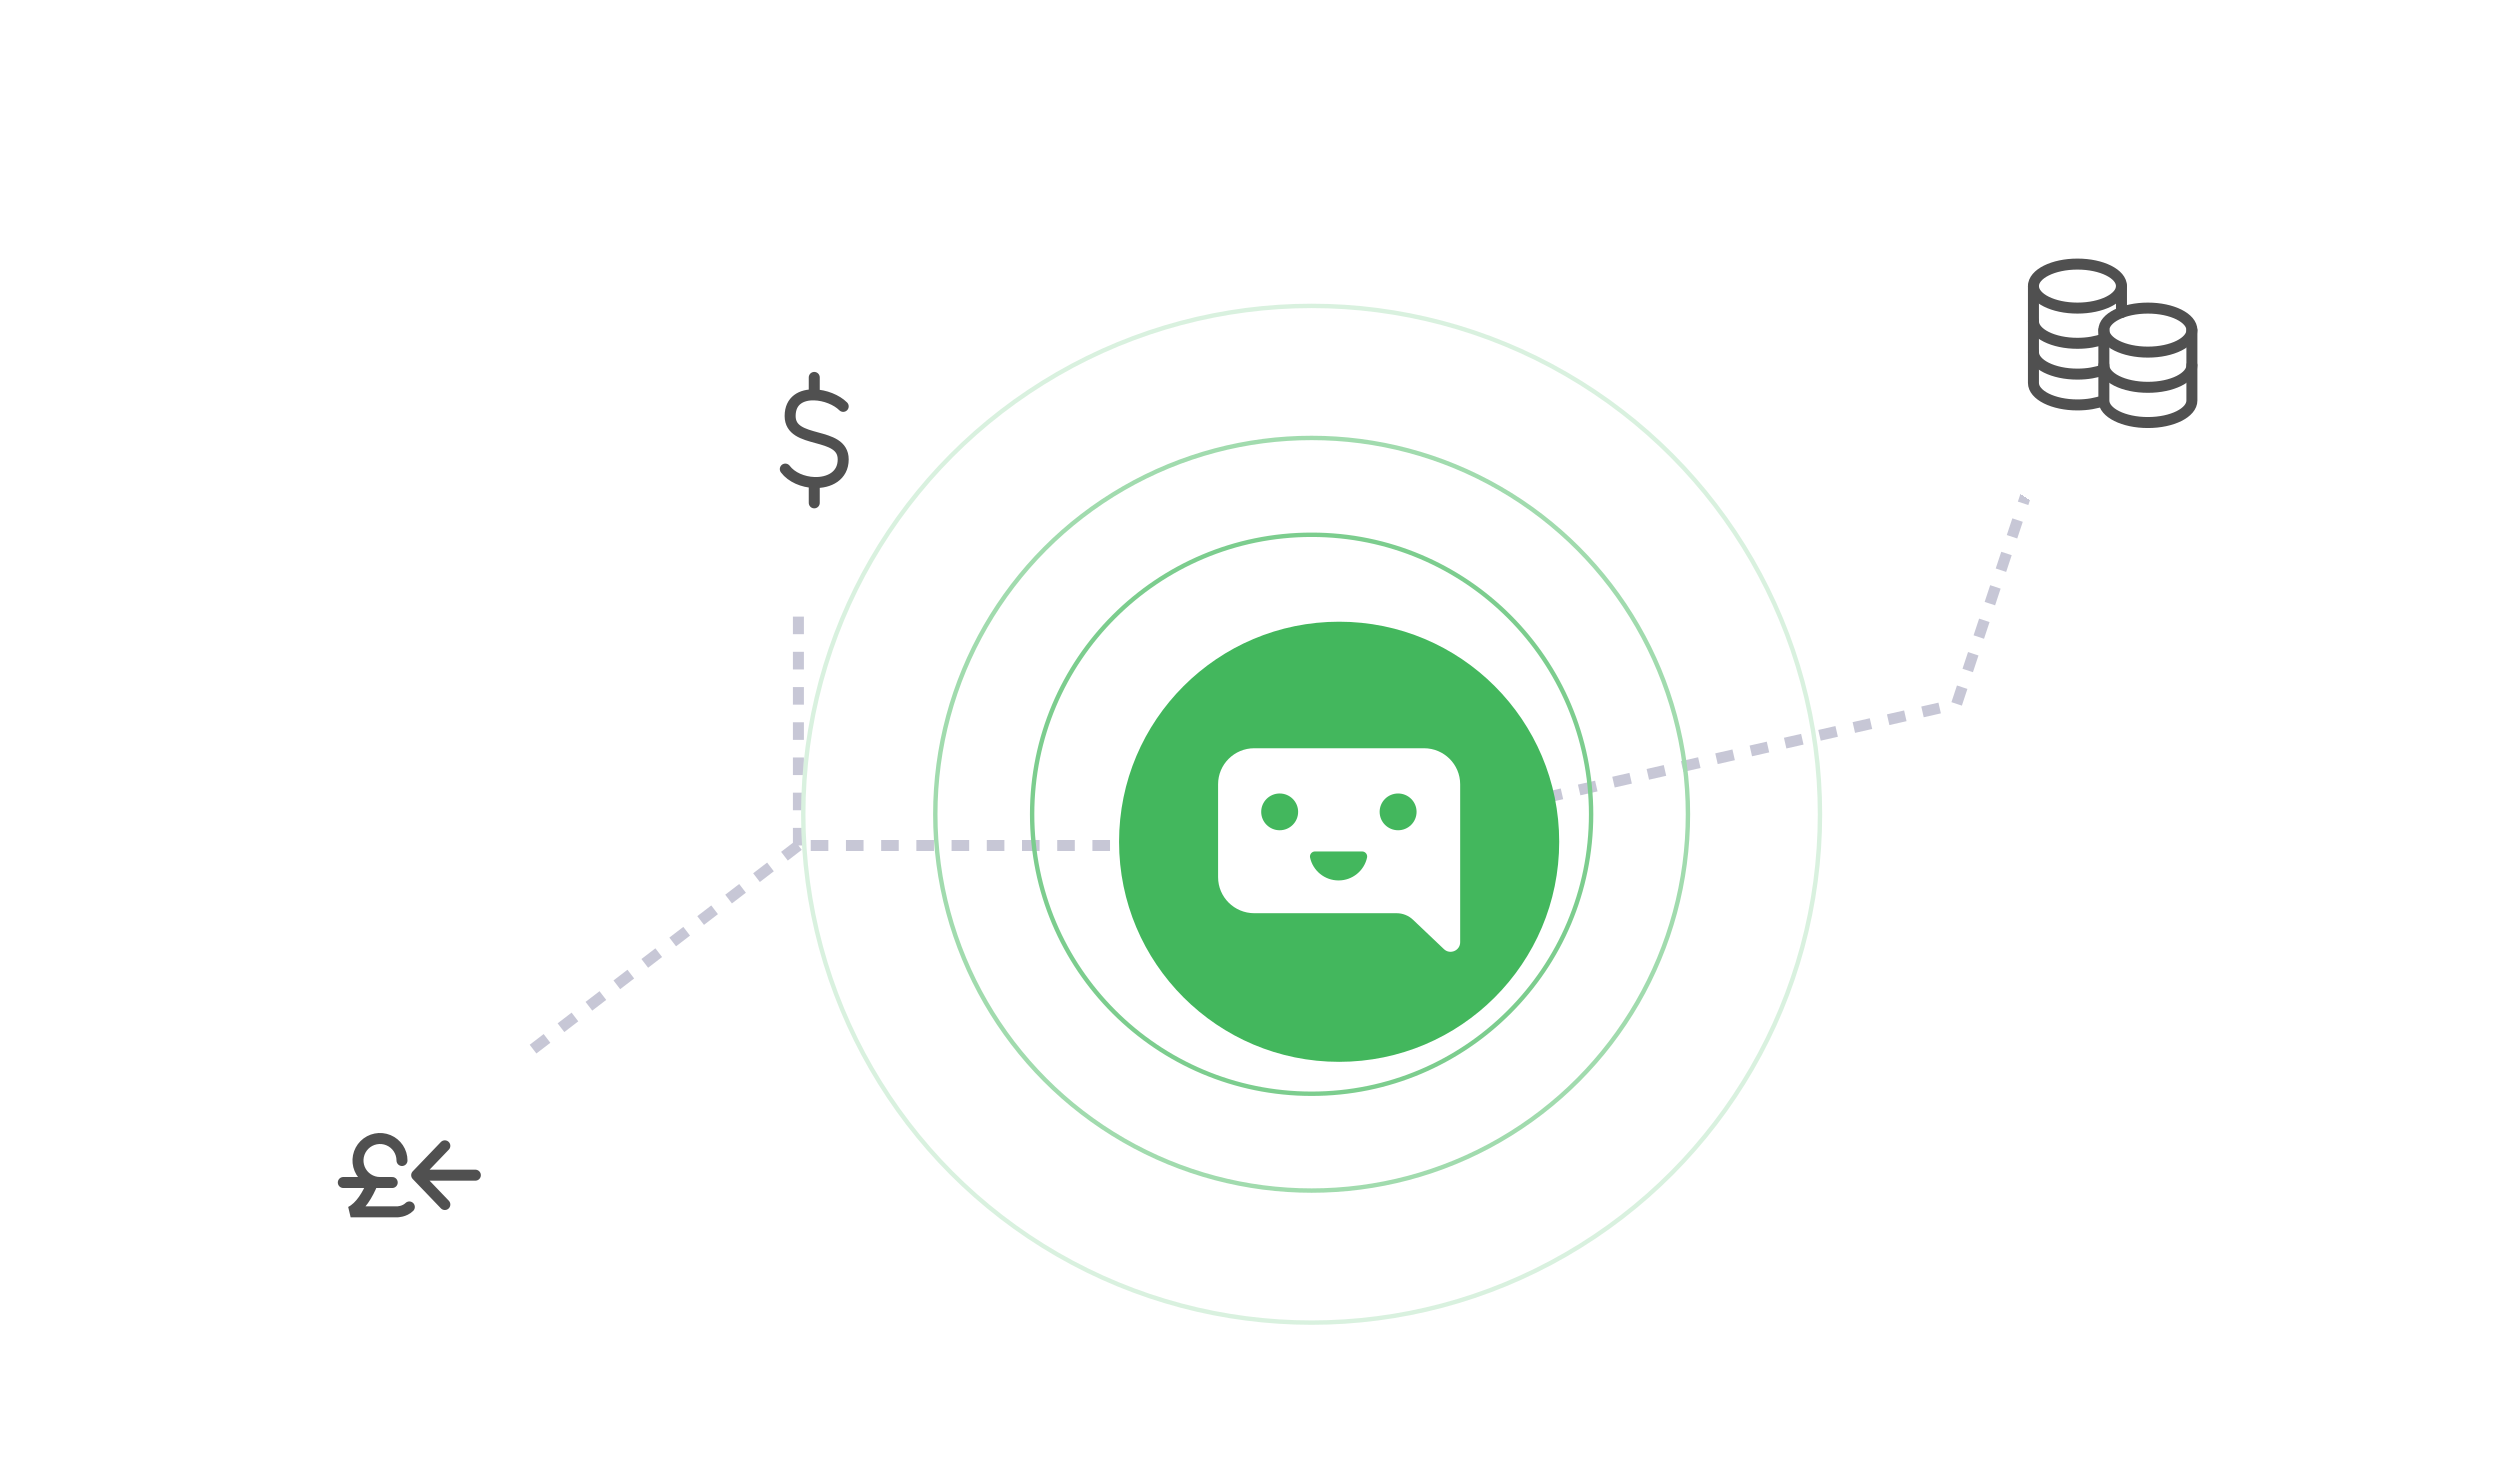 <svg width="568" height="334" viewBox="0 0 568 334" fill="none" xmlns="http://www.w3.org/2000/svg">
<g clip-path="url(#clip0_1636_614)">
<path d="M476 65L444.531 159.986L303.256 192.095H181.398M181.398 192.095V115.838M181.398 192.095L89 263" stroke="#C7C7D6" stroke-width="2.5" stroke-dasharray="4 4"/>
<g filter="url(#filter0_d_1636_614)">
<circle cx="298" cy="185" r="50" fill="#43B75D"/>
<path d="M311.396 182.385C309.08 182.385 307.203 180.515 307.203 178.204C307.203 175.9 309.08 174.03 311.396 174.03C313.719 174.03 315.596 175.9 315.596 178.204C315.596 180.515 313.719 182.385 311.396 182.385ZM304.345 188.592C303.699 191.561 301.047 193.787 297.872 193.787C294.69 193.787 292.039 191.561 291.399 188.592C291.247 187.875 291.789 187.199 292.521 187.199H303.217C303.955 187.199 304.497 187.875 304.345 188.592ZM284.494 182.385C282.172 182.385 280.294 180.515 280.294 178.204C280.294 175.9 282.172 174.03 284.494 174.03C286.81 174.03 288.687 175.9 288.687 178.204C288.687 180.515 286.81 182.385 284.494 182.385ZM317.272 163.75H278.722C274.181 163.75 270.5 167.412 270.5 171.93V193.045C270.5 197.569 274.181 201.231 278.722 201.231H311.055C312.451 201.231 313.792 201.768 314.797 202.727L321.813 209.393C323.196 210.714 325.5 209.737 325.5 207.825V171.93C325.5 167.412 321.819 163.75 317.272 163.75Z" fill="white"/>
</g>
<g filter="url(#filter1_d_1636_614)">
<rect x="143" y="58" width="76" height="76" rx="38" fill="white" shape-rendering="crispEdges"/>
<path d="M187.576 88.327C186.074 86.825 183.429 85.781 180.999 85.715M180.999 85.715C178.108 85.637 175.519 86.947 175.519 90.519C175.519 97.096 187.576 93.807 187.576 100.384C187.576 104.137 184.367 105.749 180.999 105.627M180.999 85.715V81.75M174.422 102.577C175.836 104.461 178.463 105.535 180.999 105.627M180.999 105.627V110.25" stroke="#505050" stroke-width="2.5" stroke-linecap="round" strokeLinejoin="round"/>
</g>
<g filter="url(#filter2_d_1636_614)">
<rect x="51" y="225" width="76" height="76" rx="38" fill="white" shape-rendering="crispEdges"/>
<path d="M104 263H90.667M90.667 263L97.067 256.333M90.667 263L97.067 269.667M80.667 264.667C79.555 267.445 77.888 270.222 75.667 271.333H86.222C86.222 271.333 87.888 271.333 89 270.222M85.112 264.667H74M87.333 259.667C87.333 258.678 87.04 257.711 86.491 256.889C85.941 256.066 85.16 255.426 84.247 255.047C83.333 254.669 82.328 254.57 81.358 254.763C80.388 254.956 79.497 255.432 78.798 256.131C78.099 256.83 77.622 257.721 77.429 258.691C77.237 259.661 77.335 260.666 77.714 261.58C78.092 262.494 78.733 263.274 79.555 263.824C80.378 264.373 81.344 264.667 82.333 264.667" stroke="#505050" stroke-width="2.5" stroke-linecap="round" strokeLinejoin="round"/>
</g>
<g filter="url(#filter3_d_1636_614)">
<rect x="435" y="33" width="82" height="82" rx="41" fill="white" shape-rendering="crispEdges"/>
<path d="M473.998 79C473.998 81.76 478.476 84 483.998 84C489.52 84 493.998 81.76 493.998 79M457.998 69C457.998 71.76 462.476 74 467.998 74C470.25 74 472.328 73.628 473.998 73M457.998 76C457.998 78.76 462.476 81 467.998 81C470.25 81 472.326 80.628 473.998 80M483.998 76C478.476 76 473.998 73.76 473.998 71C473.998 68.24 478.476 66 483.998 66C489.52 66 493.998 68.24 493.998 71C493.998 73.76 489.52 76 483.998 76Z" stroke="#505050" stroke-width="2.5" stroke-linecap="round" strokeLinejoin="round"/>
<path d="M457.998 61V83C457.998 85.76 462.476 88 467.998 88C470.25 88 472.326 87.628 473.998 87M473.998 87V71M473.998 87C473.998 89.76 478.476 92 483.998 92C489.52 92 493.998 89.76 493.998 87V71M477.998 67V61" stroke="#505050" stroke-width="2.5" stroke-linecap="round" strokeLinejoin="round"/>
<path d="M467.998 66C462.476 66 457.998 63.76 457.998 61C457.998 58.24 462.476 56 467.998 56C473.52 56 477.998 58.24 477.998 61C477.998 63.76 473.52 66 467.998 66Z" stroke="#505050" stroke-width="2.5" stroke-linecap="round" strokeLinejoin="round"/>
</g>
<circle cx="298" cy="185" r="63.5" stroke="#7CCD8E"/>
<circle cx="298" cy="185" r="85.5" stroke="#A1DBAE"/>
<circle cx="298" cy="185" r="115.5" stroke="#D9F1DF"/>
</g>
<defs>
<filter id="filter0_d_1636_614" x="179.25" y="66.25" width="250" height="250" filterUnits="userSpaceOnUse" color-interpolation-filters="sRGB">
<feFlood flood-opacity="0" result="BackgroundImageFix"/>
<feColorMatrix in="SourceAlpha" type="matrix" values="0 0 0 0 0 0 0 0 0 0 0 0 0 0 0 0 0 0 127 0" result="hardAlpha"/>
<feOffset dx="6.25" dy="6.25"/>
<feGaussianBlur stdDeviation="37.5"/>
<feComposite in2="hardAlpha" operator="out"/>
<feColorMatrix type="matrix" values="0 0 0 0 0.337 0 0 0 0 0.749 0 0 0 0 0.431 0 0 0 0.1 0"/>
<feBlend mode="normal" in2="BackgroundImageFix" result="effect1_dropShadow_1636_614"/>
<feBlend mode="normal" in="SourceGraphic" in2="effect1_dropShadow_1636_614" result="shape"/>
</filter>
<filter id="filter1_d_1636_614" x="117" y="32" width="136" height="136" filterUnits="userSpaceOnUse" color-interpolation-filters="sRGB">
<feFlood flood-opacity="0" result="BackgroundImageFix"/>
<feColorMatrix in="SourceAlpha" type="matrix" values="0 0 0 0 0 0 0 0 0 0 0 0 0 0 0 0 0 0 127 0" result="hardAlpha"/>
<feOffset dx="4" dy="4"/>
<feGaussianBlur stdDeviation="15"/>
<feComposite in2="hardAlpha" operator="out"/>
<feColorMatrix type="matrix" values="0 0 0 0 0.018 0 0 0 0 0.05 0 0 0 0 0.025 0 0 0 0.06 0"/>
<feBlend mode="normal" in2="BackgroundImageFix" result="effect1_dropShadow_1636_614"/>
<feBlend mode="normal" in="SourceGraphic" in2="effect1_dropShadow_1636_614" result="shape"/>
</filter>
<filter id="filter2_d_1636_614" x="25" y="199" width="136" height="136" filterUnits="userSpaceOnUse" color-interpolation-filters="sRGB">
<feFlood flood-opacity="0" result="BackgroundImageFix"/>
<feColorMatrix in="SourceAlpha" type="matrix" values="0 0 0 0 0 0 0 0 0 0 0 0 0 0 0 0 0 0 127 0" result="hardAlpha"/>
<feOffset dx="4" dy="4"/>
<feGaussianBlur stdDeviation="15"/>
<feComposite in2="hardAlpha" operator="out"/>
<feColorMatrix type="matrix" values="0 0 0 0 0.018 0 0 0 0 0.05 0 0 0 0 0.025 0 0 0 0.06 0"/>
<feBlend mode="normal" in2="BackgroundImageFix" result="effect1_dropShadow_1636_614"/>
<feBlend mode="normal" in="SourceGraphic" in2="effect1_dropShadow_1636_614" result="shape"/>
</filter>
<filter id="filter3_d_1636_614" x="409" y="7" width="142" height="142" filterUnits="userSpaceOnUse" color-interpolation-filters="sRGB">
<feFlood flood-opacity="0" result="BackgroundImageFix"/>
<feColorMatrix in="SourceAlpha" type="matrix" values="0 0 0 0 0 0 0 0 0 0 0 0 0 0 0 0 0 0 127 0" result="hardAlpha"/>
<feOffset dx="4" dy="4"/>
<feGaussianBlur stdDeviation="15"/>
<feComposite in2="hardAlpha" operator="out"/>
<feColorMatrix type="matrix" values="0 0 0 0 0.018 0 0 0 0 0.05 0 0 0 0 0.025 0 0 0 0.06 0"/>
<feBlend mode="normal" in2="BackgroundImageFix" result="effect1_dropShadow_1636_614"/>
<feBlend mode="normal" in="SourceGraphic" in2="effect1_dropShadow_1636_614" result="shape"/>
</filter>
<clipPath id="clip0_1636_614">
<rect width="568" height="334" fill="white"/>
</clipPath>
</defs>
</svg>
